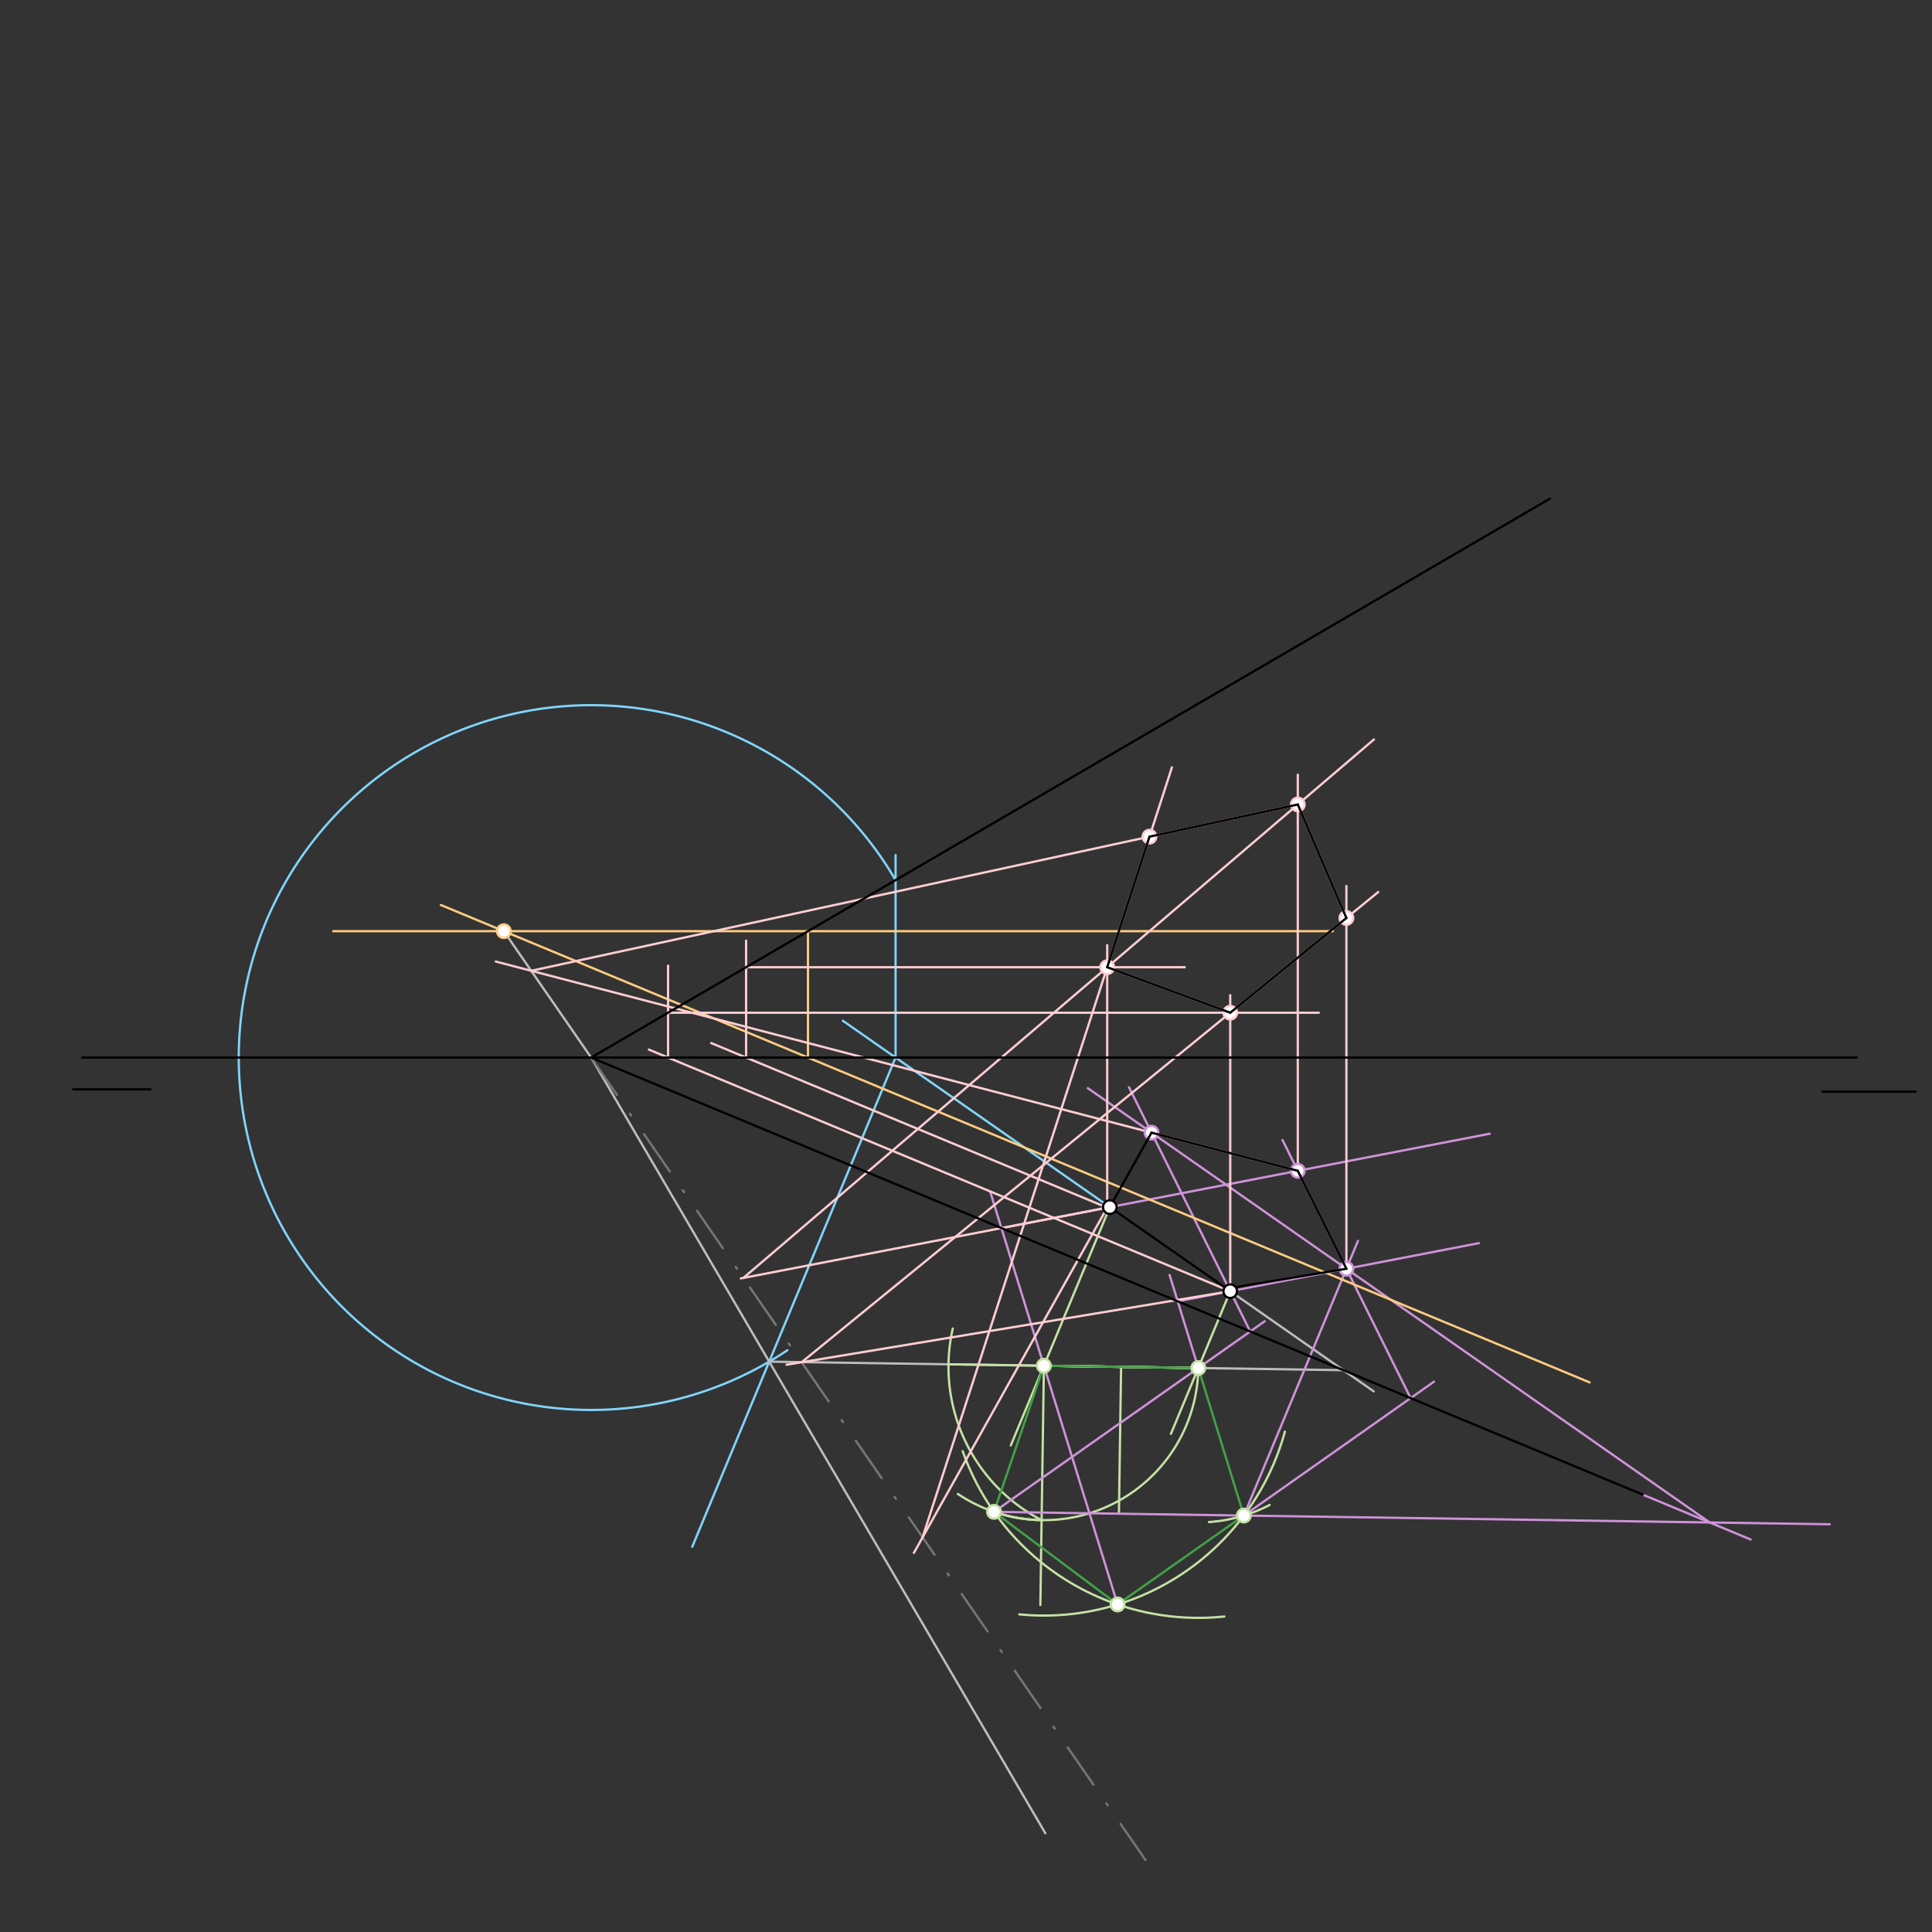 <svg xmlns="http://www.w3.org/2000/svg" class="svg--1it" height="100%" preserveAspectRatio="xMidYMid meet" viewBox="0 0 850.394 850.394" width="100%"><rect x="0" y="0" width="850.394" height="850.394" fill="#333333" stroke="none"/><defs><marker id="marker-arrow" markerHeight="16" markerUnits="userSpaceOnUse" markerWidth="24" orient="auto-start-reverse" refX="24" refY="4" viewBox="0 0 24 8"><path d="M 0 0 L 24 4 L 0 8 z" stroke="inherit"></path></marker></defs><g class="aux-layer--1FB"><g class="element--2qn"><line stroke="#81D4FA" stroke-dasharray="none" stroke-linecap="round" stroke-width="1" x1="488.5" x2="370.992" y1="531.333" y2="449.3"></line></g><g class="element--2qn"><line stroke="#81D4FA" stroke-dasharray="none" stroke-linecap="round" stroke-width="1" x1="394.198" x2="394.198" y1="465.5" y2="376.383"></line></g><g class="element--2qn"><line stroke="#81D4FA" stroke-dasharray="none" stroke-linecap="round" stroke-width="1" x1="394.198" x2="304.699" y1="465.5" y2="680.857"></line></g><g class="element--2qn"><path d="M 394.198 387.387 A 155.104 155.104 0 1 0 346.578 594.325" fill="none" stroke="#81D4FA" stroke-dasharray="none" stroke-linecap="round" stroke-width="1"></path></g><g class="element--2qn"><line stroke="#BDBDBD" stroke-dasharray="none" stroke-linecap="round" stroke-width="1" x1="260.2" x2="338.574" y1="465.5" y2="599.345"></line></g><g class="element--2qn"><line stroke="#BDBDBD" stroke-dasharray="none" stroke-linecap="round" stroke-width="1" x1="338.574" x2="460.129" y1="599.345" y2="806.935"></line></g><g class="element--2qn"><line stroke="#BDBDBD" stroke-dasharray="none" stroke-linecap="round" stroke-width="1" x1="541.5" x2="604.66" y1="568.333" y2="612.426"></line></g><g class="element--2qn"><line stroke="#BDBDBD" stroke-dasharray="none" stroke-linecap="round" stroke-width="1" x1="338.574" x2="591.302" y1="599.345" y2="603.101"></line></g><g class="element--2qn"><line stroke="#C5E1A5" stroke-dasharray="none" stroke-linecap="round" stroke-width="1" x1="488.5" x2="444.907" y1="531.333" y2="636.229"></line></g><g class="element--2qn"><line stroke="#C5E1A5" stroke-dasharray="none" stroke-linecap="round" stroke-width="1" x1="541.5" x2="515.4" y1="568.333" y2="631.135"></line></g><g class="element--2qn"><line stroke="#C5E1A5" stroke-dasharray="none" stroke-linecap="round" stroke-width="1" x1="459.489" x2="457.923" y1="601.142" y2="706.482"></line></g><g class="element--2qn"><line stroke="#C5E1A5" stroke-dasharray="none" stroke-linecap="round" stroke-width="1" x1="459.489" x2="527.445" y1="601.142" y2="602.152"></line></g><g class="element--2qn"><line stroke="#C5E1A5" stroke-dasharray="none" stroke-linecap="round" stroke-width="1" x1="493.467" x2="492.517" y1="601.647" y2="665.58"></line></g><g class="element--2qn"><path d="M 527.445 602.152 A 67.964 67.964 0 0 1 441.068 666.563" fill="none" stroke="#C5E1A5" stroke-dasharray="none" stroke-linecap="round" stroke-width="1"></path></g><g class="element--2qn"><path d="M 458.479 669.099 A 75.987 75.987 0 0 1 419.375 584.786" fill="none" stroke="#C5E1A5" stroke-dasharray="none" stroke-linecap="round" stroke-width="1"></path></g><g class="element--2qn"><line stroke="#C5E1A5" stroke-dasharray="none" stroke-linecap="round" stroke-width="1" x1="417.489" x2="527.445" y1="600.518" y2="602.152"></line></g><g class="element--2qn"><path d="M 565.563 630.154 A 109.97 109.97 0 0 1 448.625 710.574" fill="none" stroke="#C5E1A5" stroke-dasharray="none" stroke-linecap="round" stroke-width="1"></path></g><g class="element--2qn"><path d="M 538.902 711.524 A 109.97 109.97 0 0 1 423.751 638.77" fill="none" stroke="#C5E1A5" stroke-dasharray="none" stroke-linecap="round" stroke-width="1"></path></g><g class="element--2qn"><line stroke="#C5E1A5" stroke-dasharray="none" stroke-linecap="round" stroke-width="1" x1="459.489" x2="527.445" y1="601.142" y2="602.152"></line></g><g class="element--2qn"><path d="M 558.846 662.427 A 67.963 67.963 0 0 1 532.142 669.953" fill="none" stroke="#C5E1A5" stroke-dasharray="none" stroke-linecap="round" stroke-width="1"></path></g><g class="element--2qn"><path d="M 421.614 657.574 A 67.963 67.963 0 0 0 458.479 669.098" fill="none" stroke="#C5E1A5" stroke-dasharray="none" stroke-linecap="round" stroke-width="1"></path></g><g class="element--2qn"><line stroke="#43A047" stroke-dasharray="none" stroke-linecap="round" stroke-width="1" x1="459.489" x2="527.445" y1="601.142" y2="602.152"></line></g><g class="element--2qn"><line stroke="#43A047" stroke-dasharray="none" stroke-linecap="round" stroke-width="1" x1="527.445" x2="547.488" y1="602.152" y2="667.093"></line></g><g class="element--2qn"><line stroke="#43A047" stroke-dasharray="none" stroke-linecap="round" stroke-width="1" x1="547.488" x2="491.913" y1="667.093" y2="706.223"></line></g><g class="element--2qn"><line stroke="#43A047" stroke-dasharray="none" stroke-linecap="round" stroke-width="1" x1="491.913" x2="437.525" y1="706.223" y2="665.459"></line></g><g class="element--2qn"><line stroke="#43A047" stroke-dasharray="none" stroke-linecap="round" stroke-width="1" x1="437.525" x2="459.489" y1="665.459" y2="601.142"></line></g><g class="element--2qn"><line stroke="#CE93D8" stroke-dasharray="none" stroke-linecap="round" stroke-width="1" x1="527.445" x2="514.808" y1="602.152" y2="561.205"></line></g><g class="element--2qn"><line stroke="#CE93D8" stroke-dasharray="none" stroke-linecap="round" stroke-width="1" x1="491.913" x2="459.489" y1="706.223" y2="601.142"></line></g><g class="element--2qn"><line stroke="#CE93D8" stroke-dasharray="none" stroke-linecap="round" stroke-width="1" x1="459.489" x2="436.014" y1="601.142" y2="525.067"></line></g><g class="element--2qn"><line stroke="#CE93D8" stroke-dasharray="none" stroke-linecap="round" stroke-width="1" x1="518.386" x2="541.5" y1="572.798" y2="568.333"></line></g><g class="element--2qn"><line stroke="#CE93D8" stroke-dasharray="none" stroke-linecap="round" stroke-width="1" x1="440.792" x2="488.5" y1="540.551" y2="531.333"></line></g><g class="element--2qn"><line stroke="#CE93D8" stroke-dasharray="none" stroke-linecap="round" stroke-width="1" x1="541.5" x2="650.969" y1="568.333" y2="547.188"></line></g><g class="element--2qn"><line stroke="#CE93D8" stroke-dasharray="none" stroke-linecap="round" stroke-width="1" x1="488.5" x2="655.71" y1="531.333" y2="499.025"></line></g><g class="element--2qn"><line stroke="#CE93D8" stroke-dasharray="none" stroke-linecap="round" stroke-width="1" x1="547.488" x2="597.738" y1="667.093" y2="546.179"></line></g><g class="element--2qn"><line stroke="#CE93D8" stroke-dasharray="none" stroke-linecap="round" stroke-width="1" x1="547.488" x2="631.187" y1="667.093" y2="608.16"></line></g><g class="element--2qn"><line stroke="#CE93D8" stroke-dasharray="none" stroke-linecap="round" stroke-width="1" x1="620.902" x2="592.636" y1="615.402" y2="558.456"></line></g><g class="element--2qn"><line stroke="#CE93D8" stroke-dasharray="none" stroke-linecap="round" stroke-width="1" x1="592.636" x2="564.496" y1="558.456" y2="501.762"></line></g><g class="element--2qn"><line stroke="#CE93D8" stroke-dasharray="none" stroke-linecap="round" stroke-width="1" x1="437.525" x2="547.488" y1="665.459" y2="667.093"></line></g><g class="element--2qn"><line stroke="#CE93D8" stroke-dasharray="none" stroke-linecap="round" stroke-width="1" x1="547.488" x2="805.391" y1="667.093" y2="670.925"></line></g><g class="element--2qn"><line stroke="#CE93D8" stroke-dasharray="none" stroke-linecap="round" stroke-width="1" x1="723.7" x2="770.578" y1="658.15" y2="677.632"></line></g><g class="element--2qn"><line stroke="#CE93D8" stroke-dasharray="none" stroke-linecap="round" stroke-width="1" x1="752.551" x2="592.636" y1="670.14" y2="558.456"></line></g><g class="element--2qn"><line stroke="#CE93D8" stroke-dasharray="none" stroke-linecap="round" stroke-width="1" x1="592.636" x2="478.814" y1="558.456" y2="478.963"></line></g><g class="element--2qn"><line stroke="#CE93D8" stroke-dasharray="none" stroke-linecap="round" stroke-width="1" x1="437.525" x2="527.445" y1="665.459" y2="602.152"></line></g><g class="element--2qn"><line stroke="#CE93D8" stroke-dasharray="none" stroke-linecap="round" stroke-width="1" x1="527.445" x2="556.666" y1="602.152" y2="581.58"></line></g><g class="element--2qn"><line stroke="#CE93D8" stroke-dasharray="none" stroke-linecap="round" stroke-width="1" x1="550.301" x2="541.5" y1="586.061" y2="568.333"></line></g><g class="element--2qn"><line stroke="#CE93D8" stroke-dasharray="none" stroke-linecap="round" stroke-width="1" x1="541.5" x2="496.934" y1="568.333" y2="478.56"></line></g><g class="element--2qn"><line stroke="#FFCC80" stroke-dasharray="none" stroke-linecap="round" stroke-width="1" x1="355.683" x2="586.7" y1="409.868" y2="409.868"></line></g><g class="element--2qn"><line stroke="#FFCC80" stroke-dasharray="none" stroke-linecap="round" stroke-width="1" x1="355.683" x2="146.7" y1="409.868" y2="409.868"></line></g><g class="element--2qn"><line stroke="#FFCC80" stroke-dasharray="none" stroke-linecap="round" stroke-width="1" x1="355.633" x2="355.633" y1="409.868" y2="465.5"></line></g><g class="element--2qn"><line stroke="#FFCC80" stroke-dasharray="none" stroke-linecap="round" stroke-width="1" x1="355.633" x2="699.676" y1="465.5" y2="608.479"></line></g><g class="element--2qn"><line stroke="#FFCC80" stroke-dasharray="none" stroke-linecap="round" stroke-width="1" x1="355.633" x2="194.054" y1="465.5" y2="398.35"></line></g><g class="element--2qn"><line stroke="#BDBDBD" stroke-dasharray="none" stroke-linecap="round" stroke-width="1" x1="221.77" x2="260.2" y1="409.868" y2="465.5"></line></g><g class="element--2qn"><line stroke="#757575" stroke-dasharray="20, 10, 1, 10" stroke-linecap="round" stroke-width="1" x1="260.2" x2="504.194" y1="465.5" y2="818.703"></line></g><g class="element--2qn"><line stroke="#FFCDD2" stroke-dasharray="none" stroke-linecap="round" stroke-width="1" x1="541.5" x2="285.609" y1="568.333" y2="461.989"></line></g><g class="element--2qn"><line stroke="#FFCDD2" stroke-dasharray="none" stroke-linecap="round" stroke-width="1" x1="488.5" x2="313.049" y1="532.033" y2="459.119"></line></g><g class="element--2qn"><line stroke="#FFCDD2" stroke-dasharray="none" stroke-linecap="round" stroke-width="1" x1="294.057" x2="294.057" y1="465.5" y2="425.033"></line></g><g class="element--2qn"><line stroke="#FFCDD2" stroke-dasharray="none" stroke-linecap="round" stroke-width="1" x1="328.404" x2="328.404" y1="465.5" y2="414.033"></line></g><g class="element--2qn"><line stroke="#FFCDD2" stroke-dasharray="none" stroke-linecap="round" stroke-width="1" x1="294.057" x2="580.5" y1="445.763" y2="445.763"></line></g><g class="element--2qn"><line stroke="#FFCDD2" stroke-dasharray="none" stroke-linecap="round" stroke-width="1" x1="328.404" x2="521.5" y1="425.741" y2="425.741"></line></g><g class="element--2qn"><line stroke="#FFCDD2" stroke-dasharray="none" stroke-linecap="round" stroke-width="1" x1="487.35" x2="487.35" y1="531.555" y2="416.033"></line></g><g class="element--2qn"><line stroke="#FFCDD2" stroke-dasharray="none" stroke-linecap="round" stroke-width="1" x1="541.5" x2="541.5" y1="568.333" y2="438.033"></line></g><g class="element--2qn"><line stroke="#FFCDD2" stroke-dasharray="none" stroke-linecap="round" stroke-width="1" x1="487.35" x2="541.5" y1="425.741" y2="445.763"></line></g><g class="element--2qn"><line stroke="#FFCDD2" stroke-dasharray="none" stroke-linecap="round" stroke-width="1" x1="541.5" x2="346.202" y1="568.333" y2="600.707"></line></g><g class="element--2qn"><line stroke="#FFCDD2" stroke-dasharray="none" stroke-linecap="round" stroke-width="1" x1="352.841" x2="541.5" y1="599.606" y2="445.763"></line></g><g class="element--2qn"><line stroke="#FFCDD2" stroke-dasharray="none" stroke-linecap="round" stroke-width="1" x1="541.5" x2="606.648" y1="445.763" y2="392.638"></line></g><g class="element--2qn"><line stroke="#FFCDD2" stroke-dasharray="none" stroke-linecap="round" stroke-width="1" x1="592.636" x2="592.636" y1="558.456" y2="390.013"></line></g><g class="element--2qn"><line stroke="#FFCDD2" stroke-dasharray="none" stroke-linecap="round" stroke-width="1" x1="487.35" x2="402.264" y1="531.555" y2="683.52"></line></g><g class="element--2qn"><line stroke="#FFCDD2" stroke-dasharray="none" stroke-linecap="round" stroke-width="1" x1="406.089" x2="487.35" y1="676.688" y2="425.741"></line></g><g class="element--2qn"><line stroke="#FFCDD2" stroke-dasharray="none" stroke-linecap="round" stroke-width="1" x1="487.35" x2="515.843" y1="425.741" y2="337.752"></line></g><g class="element--2qn"><line stroke="#FFCDD2" stroke-dasharray="none" stroke-linecap="round" stroke-width="1" x1="487.35" x2="326.088" y1="531.555" y2="562.714"></line></g><g class="element--2qn"><line stroke="#FFCDD2" stroke-dasharray="none" stroke-linecap="round" stroke-width="1" x1="327.207" x2="487.35" y1="562.498" y2="425.741"></line></g><g class="element--2qn"><line stroke="#FFCDD2" stroke-dasharray="none" stroke-linecap="round" stroke-width="1" x1="487.35" x2="604.758" y1="425.741" y2="325.479"></line></g><g class="element--2qn"><line stroke="#FFCDD2" stroke-dasharray="none" stroke-linecap="round" stroke-width="1" x1="571.238" x2="571.238" y1="515.347" y2="341.013"></line></g><g class="element--2qn"><line stroke="#FFCDD2" stroke-dasharray="none" stroke-linecap="round" stroke-width="1" x1="571.238" x2="218.236" y1="515.347" y2="423.239"></line></g><g class="element--2qn"><line stroke="#FFCDD2" stroke-dasharray="none" stroke-linecap="round" stroke-width="1" x1="233.814" x2="571.238" y1="427.303" y2="354.104"></line></g><g class="element--2qn"><line stroke="#FFCDD2" stroke-dasharray="none" stroke-linecap="round" stroke-width="1" x1="571.238" x2="592.636" y1="354.104" y2="404.064"></line></g><g class="element--2qn"><circle cx="459.489" cy="601.142" r="3" stroke="#C5E1A5" stroke-width="1" fill="#ffffff"></circle>}</g><g class="element--2qn"><circle cx="527.445" cy="602.152" r="3" stroke="#C5E1A5" stroke-width="1" fill="#ffffff"></circle>}</g><g class="element--2qn"><circle cx="437.525" cy="665.459" r="3" stroke="#C5E1A5" stroke-width="1" fill="#ffffff"></circle>}</g><g class="element--2qn"><circle cx="491.913" cy="706.223" r="3" stroke="#C5E1A5" stroke-width="1" fill="#ffffff"></circle>}</g><g class="element--2qn"><circle cx="547.488" cy="667.093" r="3" stroke="#C5E1A5" stroke-width="1" fill="#ffffff"></circle>}</g><g class="element--2qn"><circle cx="592.636" cy="558.456" r="3" stroke="#CE93D8" stroke-width="1" fill="#ffffff"></circle>}</g><g class="element--2qn"><circle cx="571.238" cy="515.347" r="3" stroke="#CE93D8" stroke-width="1" fill="#ffffff"></circle>}</g><g class="element--2qn"><circle cx="506.857" cy="498.548" r="3" stroke="#CE93D8" stroke-width="1" fill="#ffffff"></circle>}</g><g class="element--2qn"><circle cx="221.77" cy="409.868" r="3" stroke="#FFCC80" stroke-width="1" fill="#ffffff"></circle>}</g><g class="element--2qn"><circle cx="487.35" cy="425.741" r="3" stroke="#FFCDD2" stroke-width="1" fill="#ffffff"></circle>}</g><g class="element--2qn"><circle cx="541.5" cy="445.763" r="3" stroke="#FFCDD2" stroke-width="1" fill="#ffffff"></circle>}</g><g class="element--2qn"><circle cx="592.636" cy="404.064" r="3" stroke="#FFCDD2" stroke-width="1" fill="#ffffff"></circle>}</g><g class="element--2qn"><circle cx="571.238" cy="354.104" r="3" stroke="#FFCDD2" stroke-width="1" fill="#ffffff"></circle>}</g><g class="element--2qn"><circle cx="505.962" cy="368.264" r="3" stroke="#FFCDD2" stroke-width="1" fill="#ffffff"></circle>}</g></g><g class="main-layer--3Vd"><g class="element--2qn"><line stroke="#000000" stroke-dasharray="none" stroke-linecap="round" stroke-width="1" x1="36.2" x2="817.2" y1="465.5" y2="465.5"></line></g><g class="element--2qn"><line stroke="#000000" stroke-dasharray="none" stroke-linecap="round" stroke-width="1" x1="32.2" x2="66.2" y1="479.5" y2="479.5"></line></g><g class="element--2qn"><line stroke="#000000" stroke-dasharray="none" stroke-linecap="round" stroke-width="1" x1="802.2" x2="843.2" y1="480.5" y2="480.5"></line></g><g class="element--2qn"><line stroke="#000000" stroke-dasharray="none" stroke-linecap="round" stroke-width="1" x1="260.2" x2="682.2" y1="465.5" y2="219.5"></line></g><g class="element--2qn"><line stroke="#000000" stroke-dasharray="none" stroke-linecap="round" stroke-width="1" x1="260.2" x2="723.053" y1="465.5" y2="657.854"></line></g><g class="element--2qn"><line stroke="#000000" stroke-dasharray="none" stroke-linecap="round" stroke-width="1" x1="488.5" x2="541.5" y1="531.333" y2="568.333"></line></g><g class="element--2qn"><line stroke="#000000" stroke-dasharray="none" stroke-linecap="round" stroke-width="1" x1="542.7" x2="592.636" y1="566.733" y2="558.456"></line></g><g class="element--2qn"><line stroke="#000000" stroke-dasharray="none" stroke-linecap="round" stroke-width="1" x1="592.636" x2="571.238" y1="558.456" y2="515.347"></line></g><g class="element--2qn"><line stroke="#000000" stroke-dasharray="none" stroke-linecap="round" stroke-width="1" x1="571.238" x2="506.857" y1="515.347" y2="498.548"></line></g><g class="element--2qn"><line stroke="#000000" stroke-dasharray="none" stroke-linecap="round" stroke-width="1" x1="506.857" x2="488.5" y1="498.548" y2="531.333"></line></g><g class="element--2qn"><line stroke="#000000" stroke-dasharray="none" stroke-linecap="round" stroke-width="1" x1="505.962" x2="571.238" y1="368.264" y2="354.104"></line></g><g class="element--2qn"><line stroke="#000000" stroke-dasharray="none" stroke-linecap="round" stroke-width="1" x1="571.238" x2="592.636" y1="354.104" y2="404.064"></line></g><g class="element--2qn"><line stroke="#000000" stroke-dasharray="none" stroke-linecap="round" stroke-width="1" x1="592.636" x2="541.5" y1="404.064" y2="445.763"></line></g><g class="element--2qn"><line stroke="#000000" stroke-dasharray="none" stroke-linecap="round" stroke-width="1" x1="541.5" x2="487.35" y1="445.763" y2="425.741"></line></g><g class="element--2qn"><line stroke="#000000" stroke-dasharray="none" stroke-linecap="round" stroke-width="1" x1="487.35" x2="505.962" y1="425.741" y2="368.264"></line></g><g class="element--2qn"><circle cx="488.5" cy="531.333" r="3" stroke="#000000" stroke-width="1" fill="#ffffff"></circle>}</g><g class="element--2qn"><circle cx="541.5" cy="568.333" r="3" stroke="#000000" stroke-width="1" fill="#ffffff"></circle>}</g></g><g class="snaps-layer--2PT"></g><g class="temp-layer--rAP"></g></svg>